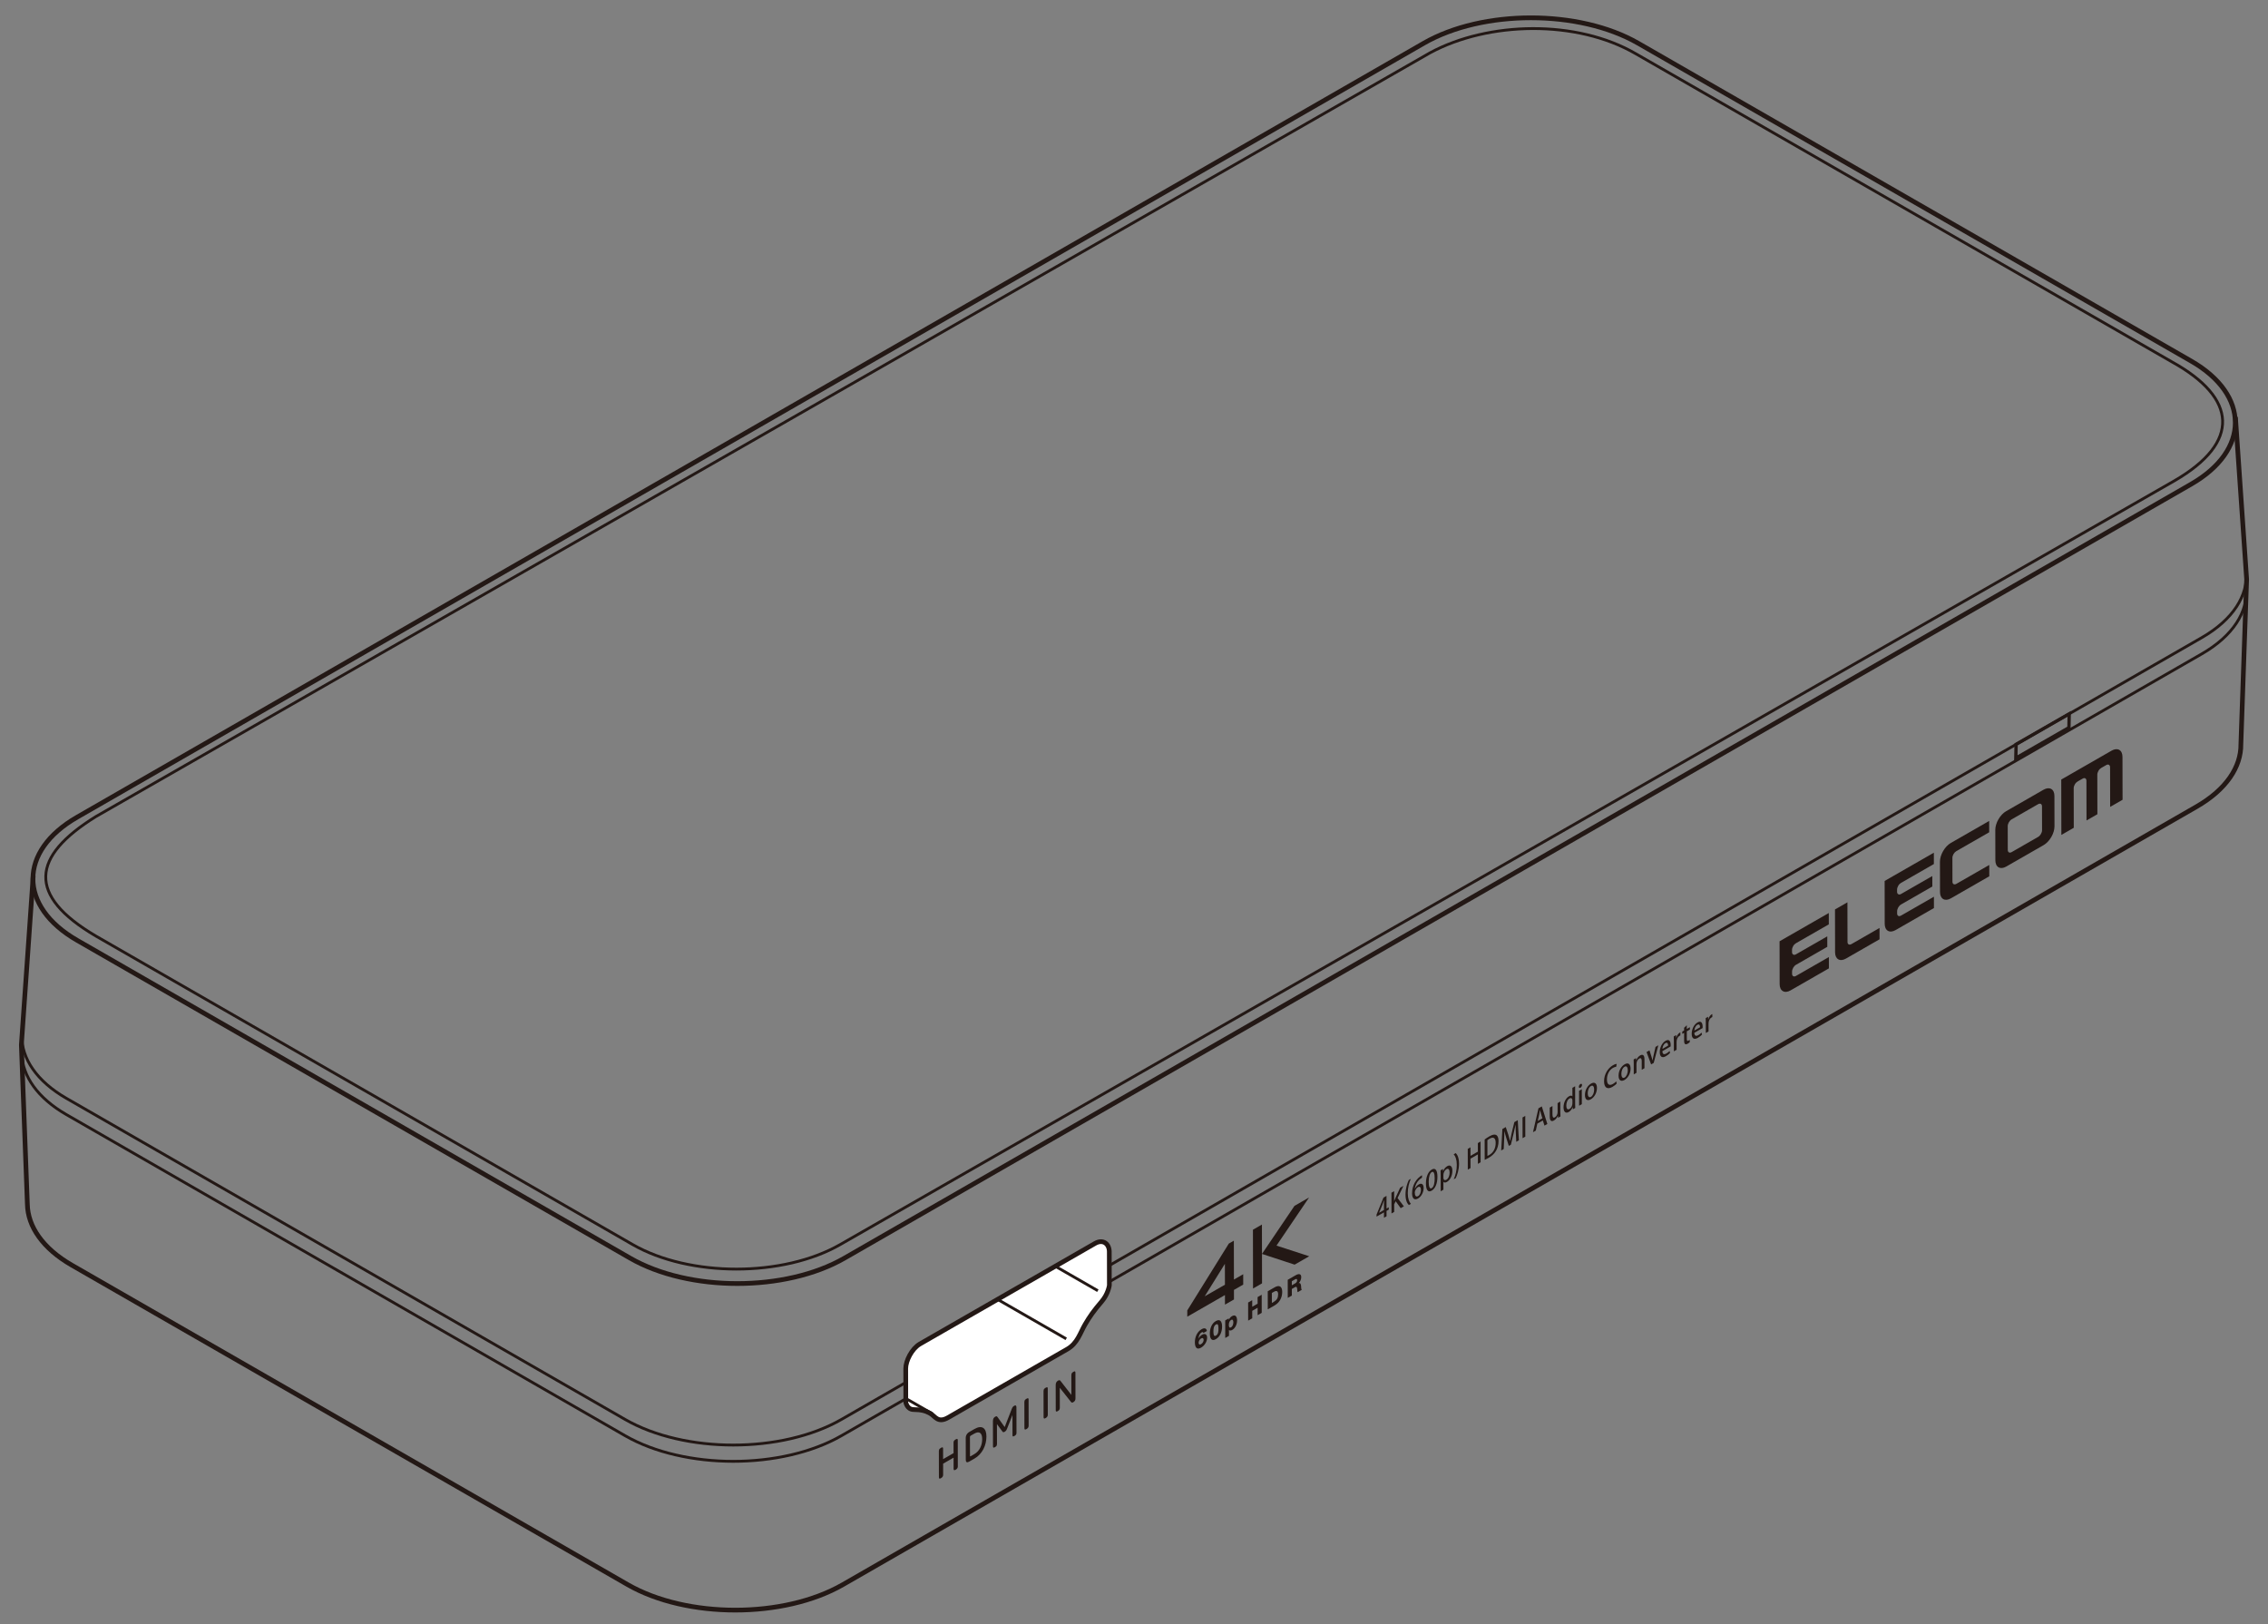 <?xml version="1.0" encoding="utf-8"?>
<!-- Generator: Adobe Illustrator 27.8.1, SVG Export Plug-In . SVG Version: 6.00 Build 0)  -->
<svg version="1.1" xmlns="http://www.w3.org/2000/svg" xmlns:xlink="http://www.w3.org/1999/xlink" x="0px" y="0px"
	 viewBox="0 0 250 179" enable-background="new 0 0 250 179" xml:space="preserve">
<rect x="0" y="0" width="250" height="179" fill="#808080" stroke="none"/>
<g id="レイヤー_1">
</g>
<g id="レイヤー_2">
</g>
<g id="レイヤー_5">
	<g>
		<path fill="none" stroke="#231815" stroke-width="0.518" stroke-miterlimit="22.926" d="M241.523,53.368L93.082,138.675
			c-6.496,3.733-17.126,3.733-23.621,0L8.503,103.644c-6.496-3.733-6.496-9.842,0-13.575L156.944,4.762
			c6.496-3.733,17.126-3.733,23.621,0l60.958,35.031C248.019,43.527,248.019,49.635,241.523,53.368z"/>
		<path fill="none" stroke="#231815" stroke-width="0.311" stroke-miterlimit="22.926" d="M239.696,52.987l-147.06,84.178
			c-6.303,3.622-16.617,3.622-22.92,0l-59.147-33.991c-7.619-4.484-7.111-8.765,0-13.172l147.06-84.178
			c6.427-3.479,16.175-3.687,22.682,0.099l59.147,33.991C246.6,43.883,247.008,48.745,239.696,52.987z"/>
		<path fill="none" stroke="#231815" stroke-width="0.311" stroke-miterlimit="22.926" d="M247.605,63.001
			c0.197,2.624-1.438,5.287-4.905,7.279L92.759,156.448c-6.562,3.771-17.299,3.771-23.86,0L7.326,121.063
			c-3.306-1.9-4.946-4.409-4.921-6.913"/>
		<path fill="none" stroke="#231815" stroke-width="0.311" stroke-miterlimit="22.926" d="M247.605,64.795
			c0.197,2.624-1.438,5.287-4.905,7.279L92.759,158.242c-6.562,3.771-17.299,3.771-23.86,0L7.326,122.857
			c-3.193-1.835-4.832-4.238-4.918-6.657"/>
		<path fill="none" stroke="#231815" stroke-width="0.518" stroke-miterlimit="22.926" d="M246.411,45.965l1.234,17.877
			l-0.634,18.188c0.028,2.494-1.604,4.993-4.896,6.885L92.92,174.655c-6.529,3.752-17.213,3.752-23.741,0L7.912,139.446
			c-3.21-1.845-4.842-4.267-4.895-6.698l-0.662-17.576L3.66,96.529"/>
		<path fill="#231815" d="M105.58,161.624l-0.006-2.879c0-0.059-0.009-0.099-0.027-0.122c-0.017-0.024-0.043-0.032-0.078-0.025
			c-0.035,0.006-0.078,0.025-0.129,0.055c-0.053,0.029-0.096,0.061-0.13,0.094c-0.035,0.033-0.06,0.071-0.077,0.114
			c-0.017,0.043-0.026,0.093-0.025,0.152l0.002,1.154l-1.152,0.661l-0.002-1.154c0-0.059-0.009-0.099-0.027-0.122
			c-0.017-0.024-0.043-0.032-0.078-0.025c-0.035,0.006-0.078,0.025-0.129,0.055c-0.053,0.029-0.096,0.061-0.13,0.094
			c-0.035,0.033-0.06,0.071-0.077,0.114c-0.017,0.043-0.025,0.093-0.025,0.152l0.006,2.879c0,0.085,0.018,0.136,0.056,0.15
			c0.037,0.015,0.095-0.001,0.173-0.047c0.077-0.043,0.136-0.095,0.176-0.154c0.04-0.059,0.061-0.132,0.061-0.217l-0.002-1.226
			l1.152-0.661l0.002,1.226c0,0.085,0.019,0.135,0.058,0.149c0.038,0.014,0.096-0.002,0.175-0.048
			c0.077-0.043,0.135-0.094,0.174-0.152C105.561,161.781,105.58,161.709,105.58,161.624L105.58,161.624z M106.916,158.382
			c0-0.027,0.007-0.053,0.019-0.077c0.013-0.024,0.03-0.043,0.051-0.055l0.395-0.227c0.148-0.084,0.278-0.132,0.389-0.143
			c0.11-0.01,0.203,0.013,0.276,0.069c0.073,0.057,0.128,0.141,0.164,0.253c0.036,0.113,0.055,0.25,0.055,0.411
			c0,0.171-0.017,0.337-0.052,0.499c-0.036,0.163-0.09,0.317-0.162,0.462c-0.073,0.145-0.164,0.278-0.275,0.398
			c-0.11,0.12-0.24,0.224-0.39,0.31l-0.407,0.234c-0.019,0.01-0.033,0.011-0.043,0.002c-0.01-0.008-0.015-0.023-0.015-0.046
			L106.916,158.382L106.916,158.382z M107.412,160.769c0.216-0.125,0.405-0.275,0.57-0.452c0.165-0.177,0.302-0.372,0.414-0.586
			c0.111-0.214,0.196-0.44,0.252-0.677c0.056-0.238,0.084-0.479,0.084-0.726c0-0.227-0.029-0.419-0.086-0.577
			c-0.057-0.159-0.142-0.277-0.254-0.355c-0.112-0.078-0.25-0.109-0.415-0.093c-0.165,0.015-0.355,0.084-0.57,0.207l-0.561,0.322
			c-0.093,0.054-0.168,0.115-0.226,0.186c-0.058,0.07-0.101,0.147-0.128,0.229c-0.028,0.082-0.041,0.168-0.04,0.258l0.005,2.41
			c0.001,0.13,0.034,0.21,0.098,0.242c0.065,0.032,0.155,0.015,0.273-0.052L107.412,160.769L107.412,160.769z M112.04,155.134
			c0.001-0.065-0.008-0.117-0.024-0.157c-0.016-0.04-0.043-0.062-0.081-0.069c-0.038-0.005-0.089,0.01-0.154,0.047
			c-0.045,0.026-0.083,0.054-0.113,0.086c-0.031,0.031-0.058,0.069-0.081,0.113c-0.024,0.044-0.048,0.097-0.072,0.16l-0.77,1.98
			l-0.781-1.094c-0.023-0.035-0.047-0.06-0.07-0.076c-0.024-0.016-0.051-0.023-0.08-0.019c-0.03,0.003-0.066,0.018-0.108,0.042
			c-0.065,0.038-0.116,0.081-0.154,0.13c-0.037,0.049-0.064,0.103-0.08,0.161c-0.016,0.058-0.024,0.119-0.023,0.184l0.006,2.783
			c0,0.058,0.008,0.1,0.023,0.125c0.016,0.024,0.04,0.034,0.074,0.03c0.033-0.005,0.076-0.024,0.128-0.054
			c0.051-0.029,0.093-0.06,0.125-0.091c0.032-0.033,0.055-0.07,0.069-0.112c0.015-0.042,0.022-0.093,0.022-0.151l-0.004-2.169
			l0.008-0.005l0.589,0.8c0.016,0.024,0.035,0.045,0.055,0.06c0.02,0.016,0.047,0.023,0.078,0.021
			c0.032-0.002,0.072-0.017,0.121-0.045c0.049-0.028,0.09-0.06,0.123-0.094c0.032-0.034,0.059-0.071,0.08-0.112
			c0.022-0.041,0.042-0.085,0.059-0.131l0.588-1.49l0.008-0.005l0.004,2.188c0,0.058,0.007,0.101,0.022,0.125
			c0.015,0.025,0.038,0.036,0.069,0.033c0.031-0.004,0.071-0.021,0.121-0.05c0.053-0.03,0.096-0.061,0.13-0.094
			c0.034-0.034,0.059-0.072,0.075-0.115c0.017-0.043,0.024-0.094,0.024-0.152L112.04,155.134L112.04,155.134z M113.381,154.262
			c0-0.058-0.009-0.099-0.027-0.122c-0.017-0.023-0.043-0.031-0.078-0.024c-0.035,0.006-0.078,0.025-0.129,0.055
			c-0.053,0.029-0.096,0.061-0.13,0.094c-0.035,0.033-0.06,0.071-0.077,0.113c-0.017,0.043-0.025,0.094-0.025,0.152l0.006,2.88
			c0,0.085,0.018,0.136,0.056,0.15c0.037,0.015,0.095-0.001,0.173-0.047c0.077-0.043,0.136-0.095,0.176-0.154
			c0.04-0.059,0.061-0.132,0.061-0.217L113.381,154.262L113.381,154.262z M115.493,153.05c0-0.058-0.009-0.099-0.027-0.122
			c-0.017-0.023-0.043-0.031-0.078-0.024c-0.035,0.006-0.078,0.025-0.129,0.055c-0.053,0.029-0.096,0.061-0.13,0.094
			c-0.035,0.033-0.06,0.071-0.077,0.113c-0.017,0.043-0.025,0.094-0.025,0.152l0.006,2.88c0,0.085,0.018,0.136,0.056,0.15
			c0.037,0.015,0.095-0.001,0.173-0.047c0.077-0.043,0.136-0.095,0.176-0.154c0.04-0.059,0.061-0.132,0.061-0.217L115.493,153.05
			L115.493,153.05z M118.543,151.308c0-0.06-0.008-0.102-0.025-0.127c-0.017-0.025-0.042-0.035-0.076-0.029
			c-0.034,0.005-0.076,0.022-0.128,0.053c-0.049,0.027-0.089,0.058-0.122,0.091c-0.033,0.032-0.057,0.071-0.073,0.115
			c-0.017,0.044-0.025,0.096-0.025,0.156l0.004,2.183l-1.202-1.548c-0.019-0.024-0.04-0.044-0.062-0.059
			c-0.022-0.014-0.049-0.021-0.08-0.018c-0.032,0.002-0.072,0.018-0.12,0.045c-0.095,0.054-0.163,0.122-0.204,0.204
			c-0.042,0.082-0.062,0.18-0.061,0.295l0.005,2.764c0,0.085,0.018,0.134,0.056,0.148c0.037,0.013,0.095-0.003,0.173-0.049
			c0.073-0.041,0.127-0.089,0.165-0.145c0.037-0.056,0.055-0.127,0.055-0.211l-0.004-2.212l1.231,1.556
			c0.026,0.036,0.058,0.061,0.097,0.073c0.04,0.012,0.092-0.001,0.157-0.037c0.083-0.047,0.145-0.105,0.185-0.172
			c0.04-0.068,0.06-0.151,0.06-0.252L118.543,151.308z"/>
		<g>
			<g>
				<path fill="#231815" d="M226.108,86.961c-0.23-0.128-0.531-0.1-0.851,0.084l-4.122,2.366c-0.32,0.183-0.619,0.5-0.847,0.891
					c-0.225,0.388-0.349,0.806-0.348,1.173l0.007,3.351c0.001,0.358,0.126,0.642,0.352,0.769c0.229,0.13,0.529,0.102,0.848-0.082
					l4.122-2.366c0.32-0.184,0.62-0.5,0.849-0.893c0.223-0.386,0.348-0.812,0.347-1.17l-0.007-3.351
					C226.458,87.365,226.332,87.09,226.108,86.961z M225.095,91.503c0,0.137-0.045,0.283-0.127,0.422
					c-0.08,0.138-0.188,0.251-0.305,0.319l-2.914,1.673c-0.117,0.067-0.223,0.076-0.307,0.032c-0.079-0.047-0.127-0.139-0.127-0.276
					l-0.005-2.617c0-0.136,0.047-0.284,0.125-0.423c0.084-0.139,0.189-0.252,0.306-0.319l2.914-1.673
					c0.117-0.067,0.225-0.076,0.305-0.032c0.082,0.046,0.128,0.141,0.128,0.277L225.095,91.503z"/>
				<path fill="#231815" d="M233.959,83.426c-0.001-0.369-0.125-0.643-0.352-0.771c-0.224-0.132-0.528-0.101-0.847,0.082
					l-5.55,3.186l0.012,6.102l1.369-0.786l-0.009-4.36c0-0.136,0.043-0.283,0.125-0.423c0.081-0.144,0.19-0.251,0.307-0.319
					l0.538-0.309c0.118-0.068,0.225-0.085,0.309-0.035c0.082,0.046,0.125,0.143,0.125,0.28l0.009,4.36l1.199-0.688l-0.009-4.36
					c0-0.136,0.047-0.285,0.126-0.424c0.083-0.146,0.192-0.252,0.306-0.318l0.543-0.312c0.113-0.065,0.223-0.084,0.304-0.032
					c0.081,0.047,0.129,0.141,0.129,0.277l0.009,4.36l1.367-0.785L233.959,83.426z"/>
				<path fill="#231815" d="M213.84,94.977c-0.001-0.368,0.125-0.787,0.351-1.175c0.227-0.39,0.525-0.706,0.845-0.889l4.23-2.428
					l0.002,1.25l-3.624,2.081c-0.118,0.067-0.222,0.172-0.307,0.318c-0.081,0.141-0.126,0.287-0.125,0.424l0.005,2.617
					c0,0.137,0.046,0.231,0.127,0.276c0.085,0.044,0.19,0.035,0.307-0.033l3.624-2.081l0.002,1.25l-4.23,2.428
					c-0.32,0.184-0.619,0.212-0.846,0.081c-0.227-0.127-0.354-0.409-0.355-0.768L213.84,94.977z"/>
				<path fill="#231815" d="M207.18,103.531l-3.701,2.125c-0.319,0.183-0.619,0.212-0.846,0.081
					c-0.227-0.127-0.353-0.41-0.353-0.768l-0.009-4.728l1.37-0.786l0.009,4.36c0,0.137,0.046,0.23,0.126,0.276
					c0.082,0.045,0.191,0.034,0.308-0.033l3.095-1.777L207.18,103.531z"/>
				<path fill="#231815" d="M196.16,103.749l5.427-3.115l0.002,1.25l-3.628,2.083c-0.112,0.064-0.222,0.172-0.302,0.315
					c-0.082,0.14-0.126,0.287-0.125,0.423l0,0.229c0,0.134,0.045,0.232,0.127,0.273c0.08,0.055,0.191,0.046,0.303-0.018l3.455-1.983
					l0.002,1.156l-3.455,1.983c-0.112,0.064-0.222,0.182-0.302,0.319c-0.081,0.146-0.126,0.295-0.125,0.431l0,0.228
					c0,0.137,0.045,0.231,0.127,0.276c0.08,0.046,0.191,0.034,0.302-0.03l3.628-2.083l0.002,1.25l-4.229,2.428
					c-0.32,0.183-0.621,0.213-0.844,0.079c-0.229-0.126-0.355-0.409-0.356-0.767L196.16,103.749z"/>
				<path fill="#231815" d="M207.742,97.1l5.425-3.114l0.002,1.25l-3.625,2.081c-0.112,0.064-0.224,0.173-0.305,0.317
					c-0.08,0.139-0.126,0.287-0.126,0.423l0,0.229c0,0.134,0.046,0.232,0.127,0.273c0.081,0.055,0.193,0.045,0.305-0.019
					l3.451-1.981L213,97.714l-3.451,1.981c-0.112,0.064-0.224,0.183-0.305,0.32c-0.08,0.146-0.126,0.295-0.126,0.431l0,0.228
					c0,0.137,0.046,0.23,0.127,0.276c0.081,0.046,0.193,0.033,0.305-0.032l3.625-2.081l0.002,1.25l-4.226,2.426
					c-0.32,0.184-0.621,0.213-0.848,0.082c-0.227-0.127-0.352-0.41-0.353-0.769L207.742,97.1z"/>
			</g>
			<path fill="#231815" d="M215.067,95.95"/>
		</g>
		<g>
			<path fill="#231815" d="M152.838,134.061l-0.283,0.162l-0.001-0.595l-0.817,0.469l0-0.224l0.762-1.87l0.335-0.192l0.003,1.392
				l0.244-0.14l0.001,0.263l-0.244,0.14L152.838,134.061z M152.019,133.673l0.534-0.307l-0.001-0.675
				c0-0.129,0.005-0.266,0.012-0.399l-0.011,0.006c-0.059,0.178-0.108,0.317-0.163,0.468l-0.372,0.902L152.019,133.673z"/>
			<path fill="#231815" d="M154.747,132.965l-0.35,0.201l-0.552-0.763l-0.165,0.334l0.002,0.84l-0.298,0.171l-0.005-2.286
				l0.298-0.171l0.002,1.073l0.008-0.005c0.046-0.117,0.095-0.228,0.142-0.336l0.509-1.112l0.366-0.21l-0.649,1.348L154.747,132.965
				z"/>
			<path fill="#231815" d="M155.294,132.823c-0.174-0.173-0.365-0.506-0.366-1.166c0.002-0.668,0.188-1.217,0.361-1.592l0.226-0.13
				c-0.194,0.435-0.339,0.967-0.337,1.582c0.001,0.604,0.153,0.956,0.343,1.177L155.294,132.823z"/>
			<path fill="#231815" d="M155.959,131.028c0.091-0.184,0.236-0.369,0.425-0.478c0.314-0.18,0.543-0.039,0.543,0.403
				c0.001,0.418-0.229,0.924-0.616,1.146c-0.415,0.238-0.659-0.013-0.66-0.572c-0.001-0.439,0.125-0.862,0.312-1.196
				c0.201-0.361,0.507-0.641,0.782-0.799l0.003,0.274c-0.555,0.318-0.754,0.869-0.794,1.225L155.959,131.028z M156.627,131.147
				c-0.001-0.293-0.131-0.413-0.335-0.295c-0.174,0.1-0.342,0.385-0.341,0.588c0.006,0.35,0.133,0.531,0.362,0.399
				C156.509,131.726,156.627,131.443,156.627,131.147z"/>
			<path fill="#231815" d="M157.181,130.446c-0.001-0.735,0.239-1.304,0.643-1.536c0.412-0.237,0.621,0.104,0.622,0.786
				c0.002,0.762-0.237,1.314-0.638,1.545C157.401,131.475,157.182,131.137,157.181,130.446z M158.143,129.882
				c-0.001-0.535-0.1-0.821-0.329-0.69c-0.197,0.113-0.331,0.507-0.33,1.069c0.001,0.559,0.121,0.819,0.329,0.7
				C158.066,130.814,158.144,130.348,158.143,129.882z"/>
			<path fill="#231815" d="M159.077,129.082c0.098-0.241,0.254-0.433,0.453-0.547c0.322-0.185,0.564,0.005,0.565,0.516
				c0.001,0.604-0.302,1.05-0.603,1.223c-0.171,0.098-0.311,0.086-0.382-0.008l-0.005,0.003l0.002,0.861l-0.301,0.173l-0.004-1.781
				c0-0.215-0.006-0.382-0.011-0.526l0.265-0.152l0.016,0.242L159.077,129.082z M159.105,129.8c0.001,0.296,0.177,0.32,0.325,0.236
				c0.234-0.134,0.36-0.456,0.36-0.796c-0.001-0.314-0.123-0.504-0.354-0.371c-0.179,0.103-0.332,0.385-0.331,0.627L159.105,129.8z"
				/>
			<path fill="#231815" d="M160.464,127.093c0.175,0.169,0.362,0.501,0.364,1.171c-0.002,0.668-0.185,1.21-0.358,1.588l-0.226,0.13
				c0.189-0.432,0.339-0.967,0.337-1.576c-0.001-0.61-0.15-0.967-0.343-1.182L160.464,127.093z"/>
			<path fill="#231815" d="M163.207,128.109l-0.301,0.173l-0.002-1.04l-0.81,0.465l0.002,1.04l-0.301,0.173l-0.005-2.289
				l0.301-0.173l0.002,0.944l0.81-0.465l-0.002-0.944l0.301-0.173L163.207,128.109z"/>
			<path fill="#231815" d="M163.653,125.594c0.143-0.109,0.319-0.231,0.505-0.338c0.846-0.485,1.023,0.014,1.024,0.522l0,0.003
				c0.001,0.415-0.11,0.781-0.284,1.075c-0.179,0.303-0.461,0.567-0.811,0.768c-0.177,0.101-0.319,0.174-0.431,0.22L163.653,125.594
				z M163.957,127.408c0.052-0.021,0.125-0.059,0.195-0.1c0.446-0.253,0.715-0.71,0.714-1.34c-0.001-0.556-0.251-0.7-0.678-0.454
				c-0.104,0.06-0.182,0.116-0.234,0.158L163.957,127.408z"/>
			<path fill="#231815" d="M167.426,125.686l-0.29,0.167l-0.046-0.937c-0.013-0.303-0.03-0.647-0.028-0.932l-0.008,0.004
				c-0.059,0.303-0.137,0.64-0.219,0.978l-0.293,1.207l-0.226,0.13l-0.274-0.86c-0.081-0.252-0.151-0.511-0.202-0.757l-0.008,0.004
				c-0.005,0.287-0.019,0.657-0.035,0.986l-0.042,0.97l-0.28,0.161l0.131-2.367l0.373-0.214l0.282,0.846
				c0.073,0.239,0.134,0.459,0.183,0.682l0.008-0.005c0.049-0.273,0.11-0.569,0.188-0.897l0.286-1.169l0.376-0.216L167.426,125.686z
				"/>
			<path fill="#231815" d="M167.827,123.168l0.301-0.173l0.005,2.286l-0.301,0.173L167.827,123.168z"/>
			<path fill="#231815" d="M170.563,123.886l-0.316,0.182l-0.18-0.569l-0.607,0.348l-0.17,0.77l-0.309,0.177l0.602-2.634
				l0.368-0.211L170.563,123.886z M170.017,123.259l-0.157-0.508c-0.037-0.128-0.071-0.27-0.1-0.394l-0.005,0.003
				c-0.029,0.156-0.059,0.342-0.093,0.502l-0.157,0.691L170.017,123.259z"/>
			<path fill="#231815" d="M171.994,122.591c0,0.185,0.009,0.336,0.014,0.465l-0.265,0.152l-0.016-0.23l-0.008,0.004
				c-0.059,0.147-0.199,0.386-0.43,0.519c-0.246,0.141-0.462,0.089-0.463-0.437l-0.002-0.98l0.301-0.173l0.002,0.923
				c0.001,0.284,0.071,0.432,0.268,0.319c0.138-0.079,0.298-0.297,0.298-0.545l-0.002-1.019l0.301-0.173L171.994,122.591z"/>
			<path fill="#231815" d="M173.628,121.686c0,0.15,0.006,0.323,0.011,0.434l-0.264,0.152l-0.016-0.248l-0.008,0.005
				c-0.075,0.21-0.23,0.422-0.432,0.538c-0.324,0.186-0.571-0.004-0.572-0.512c-0.001-0.559,0.276-1.035,0.595-1.218
				c0.184-0.106,0.316-0.086,0.379,0.004l0.005-0.003l-0.002-0.936l0.301-0.173L173.628,121.686z M173.326,121.318
				c-0.001-0.269-0.149-0.343-0.317-0.246c-0.231,0.132-0.357,0.468-0.357,0.794c0.001,0.323,0.126,0.499,0.354,0.368
				c0.194-0.112,0.321-0.382,0.32-0.612L173.326,121.318z"/>
			<path fill="#231815" d="M174.21,119.889c-0.104,0.06-0.174,0.01-0.174-0.1c0-0.117,0.072-0.245,0.176-0.305
				s0.174-0.013,0.174,0.104C174.385,119.699,174.318,119.827,174.21,119.889z M174.364,121.704l-0.301,0.173l-0.003-1.649
				l0.301-0.173L174.364,121.704z"/>
			<path fill="#231815" d="M176.03,119.909c0.001,0.615-0.346,1.069-0.668,1.254c-0.371,0.213-0.654,0.061-0.655-0.47
				c-0.001-0.556,0.294-1.04,0.672-1.257C175.772,119.211,176.029,119.404,176.03,119.909z M175.37,119.702
				c-0.257,0.148-0.355,0.521-0.354,0.804c0.001,0.323,0.133,0.519,0.354,0.392c0.218-0.125,0.352-0.474,0.352-0.803
				C175.721,119.824,175.622,119.557,175.37,119.702z"/>
			<path fill="#231815" d="M178.208,119.434c-0.083,0.095-0.251,0.24-0.467,0.364c-0.552,0.317-0.924,0.108-0.925-0.62
				c-0.002-0.777,0.423-1.445,0.973-1.761c0.228-0.131,0.369-0.155,0.423-0.153l-0.064,0.321c-0.083,0.003-0.2,0.031-0.348,0.116
				c-0.384,0.22-0.668,0.683-0.667,1.277c0.001,0.562,0.256,0.73,0.666,0.495c0.135-0.078,0.272-0.19,0.358-0.286L178.208,119.434z"
				/>
			<path fill="#231815" d="M179.737,117.782c0.001,0.615-0.346,1.069-0.668,1.254c-0.371,0.213-0.654,0.061-0.655-0.47
				c-0.001-0.556,0.294-1.04,0.672-1.257C179.478,117.083,179.736,117.277,179.737,117.782z M179.077,117.574
				c-0.257,0.148-0.355,0.521-0.354,0.804c0.001,0.323,0.133,0.519,0.354,0.392c0.218-0.125,0.352-0.474,0.352-0.803
				C179.427,117.696,179.328,117.43,179.077,117.574z"/>
			<path fill="#231815" d="M181.27,117.739l-0.301,0.173l-0.002-0.965c0-0.233-0.069-0.391-0.274-0.274
				c-0.148,0.085-0.305,0.316-0.305,0.579l0.002,0.992l-0.301,0.173l-0.002-1.184c0-0.182-0.006-0.32-0.011-0.457l0.262-0.15
				l0.016,0.236l0.008-0.004c0.068-0.179,0.218-0.406,0.433-0.53c0.223-0.128,0.472-0.104,0.473,0.405L181.27,117.739z"/>
			<path fill="#231815" d="M182.799,115.213l-0.51,1.941l-0.288,0.165l-0.504-1.359l0.324-0.186l0.236,0.741
				c0.039,0.121,0.07,0.241,0.096,0.364l0.008-0.004c0.026-0.153,0.059-0.306,0.095-0.47l0.229-1.011L182.799,115.213z"/>
			<path fill="#231815" d="M184.089,116.055c-0.101,0.112-0.259,0.248-0.454,0.359c-0.431,0.247-0.68,0.058-0.681-0.444
				c-0.001-0.49,0.237-1.018,0.641-1.251c0.402-0.231,0.563,0.062,0.564,0.469c0,0.057-0.002,0.106-0.007,0.151l-0.908,0.521
				c0.008,0.366,0.208,0.392,0.434,0.262c0.158-0.091,0.267-0.186,0.36-0.284L184.089,116.055z M183.874,115.251
				c0.003-0.199-0.068-0.403-0.299-0.271c-0.221,0.127-0.313,0.431-0.329,0.631L183.874,115.251z"/>
			<path fill="#231815" d="M185.225,114.125c-0.026,0.008-0.055,0.022-0.088,0.041c-0.202,0.116-0.329,0.38-0.328,0.667l0.002,0.873
				l-0.301,0.173l-0.002-1.144c0-0.191-0.003-0.348-0.011-0.496l0.262-0.15l0.011,0.295l0.01-0.006
				c0.064-0.246,0.215-0.461,0.37-0.551c0.029-0.017,0.05-0.026,0.075-0.034L185.225,114.125z"/>
			<path fill="#231815" d="M185.635,113.285l0.298-0.279l0.001,0.406l0.34-0.195l0.001,0.26l-0.34,0.195l0.002,0.834
				c0,0.203,0.055,0.27,0.182,0.197c0.06-0.034,0.096-0.064,0.133-0.097l0.011,0.26c-0.052,0.054-0.132,0.115-0.233,0.173
				c-0.119,0.069-0.221,0.082-0.283,0.037c-0.073-0.048-0.107-0.166-0.107-0.382l-0.002-0.851l-0.202,0.116l-0.001-0.26l0.202-0.116
				L185.635,113.285z"/>
			<path fill="#231815" d="M187.611,114.033c-0.101,0.112-0.259,0.248-0.454,0.359c-0.431,0.247-0.68,0.058-0.681-0.444
				c-0.001-0.49,0.237-1.018,0.641-1.251c0.402-0.231,0.563,0.062,0.564,0.469c0,0.057-0.002,0.106-0.007,0.151l-0.908,0.521
				c0.008,0.366,0.208,0.392,0.434,0.262c0.158-0.091,0.267-0.186,0.36-0.284L187.611,114.033z M187.396,113.229
				c0.003-0.199-0.068-0.403-0.299-0.271c-0.221,0.127-0.313,0.431-0.329,0.631L187.396,113.229z"/>
			<path fill="#231815" d="M188.747,112.104c-0.026,0.008-0.055,0.022-0.088,0.041c-0.202,0.116-0.329,0.38-0.328,0.667l0.002,0.873
				l-0.301,0.173l-0.002-1.144c0-0.191-0.003-0.348-0.011-0.496l0.262-0.15l0.011,0.295l0.01-0.006
				c0.065-0.246,0.215-0.461,0.37-0.551c0.029-0.017,0.05-0.026,0.075-0.034L188.747,112.104z"/>
		</g>
		<g>
			<g>
				<path fill="#231815" d="M135.028,143.799l0.991-0.569l-0.002-1.054l1.023-0.587l-0.002-1.142l-1.023,0.587l-0.009-4.284
					l-0.554,0.318l-4.58,7.37l0.001,0.691l4.152-2.384L135.028,143.799z M132.794,142.882l2.225-3.58l0.005,2.301L132.794,142.882z"
					/>
				<polygon fill="#231815" points="139.114,141.453 139.108,138.211 142.705,139.391 144.316,138.466 140.708,137.293 
					144.299,131.988 142.69,132.912 139.108,138.21 139.101,134.972 138.11,135.541 138.122,142.022 				"/>
			</g>
			<g>
				<g>
					<path fill="#231815" d="M132.512,147.112c-0.16,0.092-0.31,0.223-0.395,0.434l-0.005,0.003c0.01-0.227,0.099-0.552,0.336-0.688
						c0.036-0.021,0.08-0.041,0.118-0.037c0.04,0.005,0.071,0.031,0.086,0.101l0.385-0.221c-0.054-0.324-0.289-0.365-0.59-0.193
						c-0.512,0.294-0.739,0.891-0.738,1.436c0.001,0.497,0.177,0.885,0.676,0.598c0.368-0.211,0.675-0.642,0.674-1.106
						C133.061,147.085,132.822,146.934,132.512,147.112z M132.391,148.157c-0.16,0.092-0.267,0.019-0.267-0.148
						c0-0.179,0.108-0.387,0.263-0.476c0.187-0.107,0.289-0.021,0.289,0.161C132.677,147.853,132.563,148.059,132.391,148.157z"/>
					<path fill="#231815" d="M134.019,145.61c-0.48,0.276-0.661,0.858-0.66,1.377c0.001,0.52,0.184,0.895,0.664,0.619
						c0.494-0.284,0.687-0.875,0.686-1.395C134.708,145.692,134.513,145.326,134.019,145.61z M134.033,147.215
						c-0.262,0.15-0.276-0.202-0.277-0.456c-0.001-0.254,0.013-0.62,0.274-0.77c0.272-0.156,0.28,0.197,0.28,0.451
						C134.312,146.694,134.305,147.058,134.033,147.215z"/>
					<path fill="#231815" d="M135.798,145.069c-0.146,0.084-0.267,0.226-0.346,0.409l-0.005,0.003l0-0.168l-0.393,0.225l0.004,1.936
						l0.411-0.236l-0.001-0.642l0.005-0.003c0.086,0.082,0.204,0.081,0.36-0.008c0.356-0.205,0.53-0.662,0.529-1.039
						C136.361,145.138,136.193,144.843,135.798,145.069z M135.703,146.295c-0.187,0.107-0.25-0.021-0.251-0.275
						c-0.001-0.299,0.14-0.469,0.252-0.533c0.182-0.104,0.245,0.063,0.245,0.248C135.95,145.933,135.888,146.189,135.703,146.295z"
						/>
				</g>
				<g>
					<polygon fill="#231815" points="137.58,143.567 138.03,143.309 138.032,144.035 138.626,143.694 138.624,142.967 
						139.076,142.708 139.079,144.702 138.628,144.961 138.627,144.14 138.033,144.481 138.034,145.302 137.584,145.561 					"/>
					<path fill="#231815" d="M140.488,141.898l-0.744,0.427l0.004,1.993l0.744-0.427c0.526-0.302,0.848-0.839,0.846-1.492
						C141.337,141.782,141.018,141.593,140.488,141.898z M140.411,143.491l-0.213,0.122l-0.002-1.101l0.213-0.122
						c0.308-0.177,0.477-0.097,0.478,0.266C140.888,143.055,140.752,143.286,140.411,143.491z"/>
					<path fill="#231815" d="M143.418,141.762c-0.015-0.182-0.069-0.388-0.253-0.333l0-0.005c0.182-0.186,0.27-0.441,0.27-0.656
						c-0.001-0.402-0.301-0.389-0.607-0.213l-0.882,0.506l0.004,1.993l0.45-0.258l-0.001-0.726l0.342-0.196
						c0.211-0.121,0.24,0.069,0.253,0.264c0.005,0.053,0.013,0.244,0.052,0.288l0.446-0.256
						C143.431,142.131,143.423,141.843,143.418,141.762z M142.777,141.45l-0.379,0.218l-0.001-0.449l0.359-0.206
						c0.126-0.072,0.228-0.064,0.228,0.084C142.985,141.247,142.913,141.372,142.777,141.45z"/>
				</g>
			</g>
		</g>
		<polygon fill="none" stroke="#231815" stroke-width="0.365" points="228.057,80.202 222.203,83.563 222.234,82.04 
			228.088,78.679 		"/>
		<path fill="#FFFFFF" stroke="#231815" stroke-width="0.518" d="M117.643,148.708c1.133-0.65,1.418-1.789,1.963-2.721
			c0.505-0.864,0.951-1.506,1.825-2.523c0.729-0.847,0.854-1.789,0.854-1.789l-0.007-3.711c-0.002-0.843-0.67-1.43-1.577-0.91
			l-19.293,11.076c-0.907,0.521-1.572,1.873-1.57,2.717l0.007,3.711c0,0,0.129,0.795,0.859,0.805
			c0.877,0.012,1.324,0.141,1.831,0.424c0.547,0.305,0.836,1.114,1.969,0.464L117.643,148.708z"/>
		
			<line fill="none" stroke="#231815" stroke-width="0.311" stroke-miterlimit="22.926" x1="117.528" y1="147.569" x2="109.831" y2="143.146"/>
		
			<line fill="none" stroke="#231815" stroke-width="0.311" stroke-miterlimit="22.926" x1="121.015" y1="142.266" x2="116.322" y2="139.568"/>
		
			<line fill="none" stroke="#231815" stroke-width="0.311" stroke-miterlimit="22.926" x1="102.775" y1="155.823" x2="99.701" y2="154.057"/>
	</g>
	<g>
	</g>
	<g>
	</g>
	<g>
	</g>
	<g>
	</g>
	<g>
	</g>
	<g>
	</g>
	<g>
	</g>
	<g>
	</g>
	<g>
	</g>
	<g>
	</g>
	<g>
	</g>
</g>
</svg>
